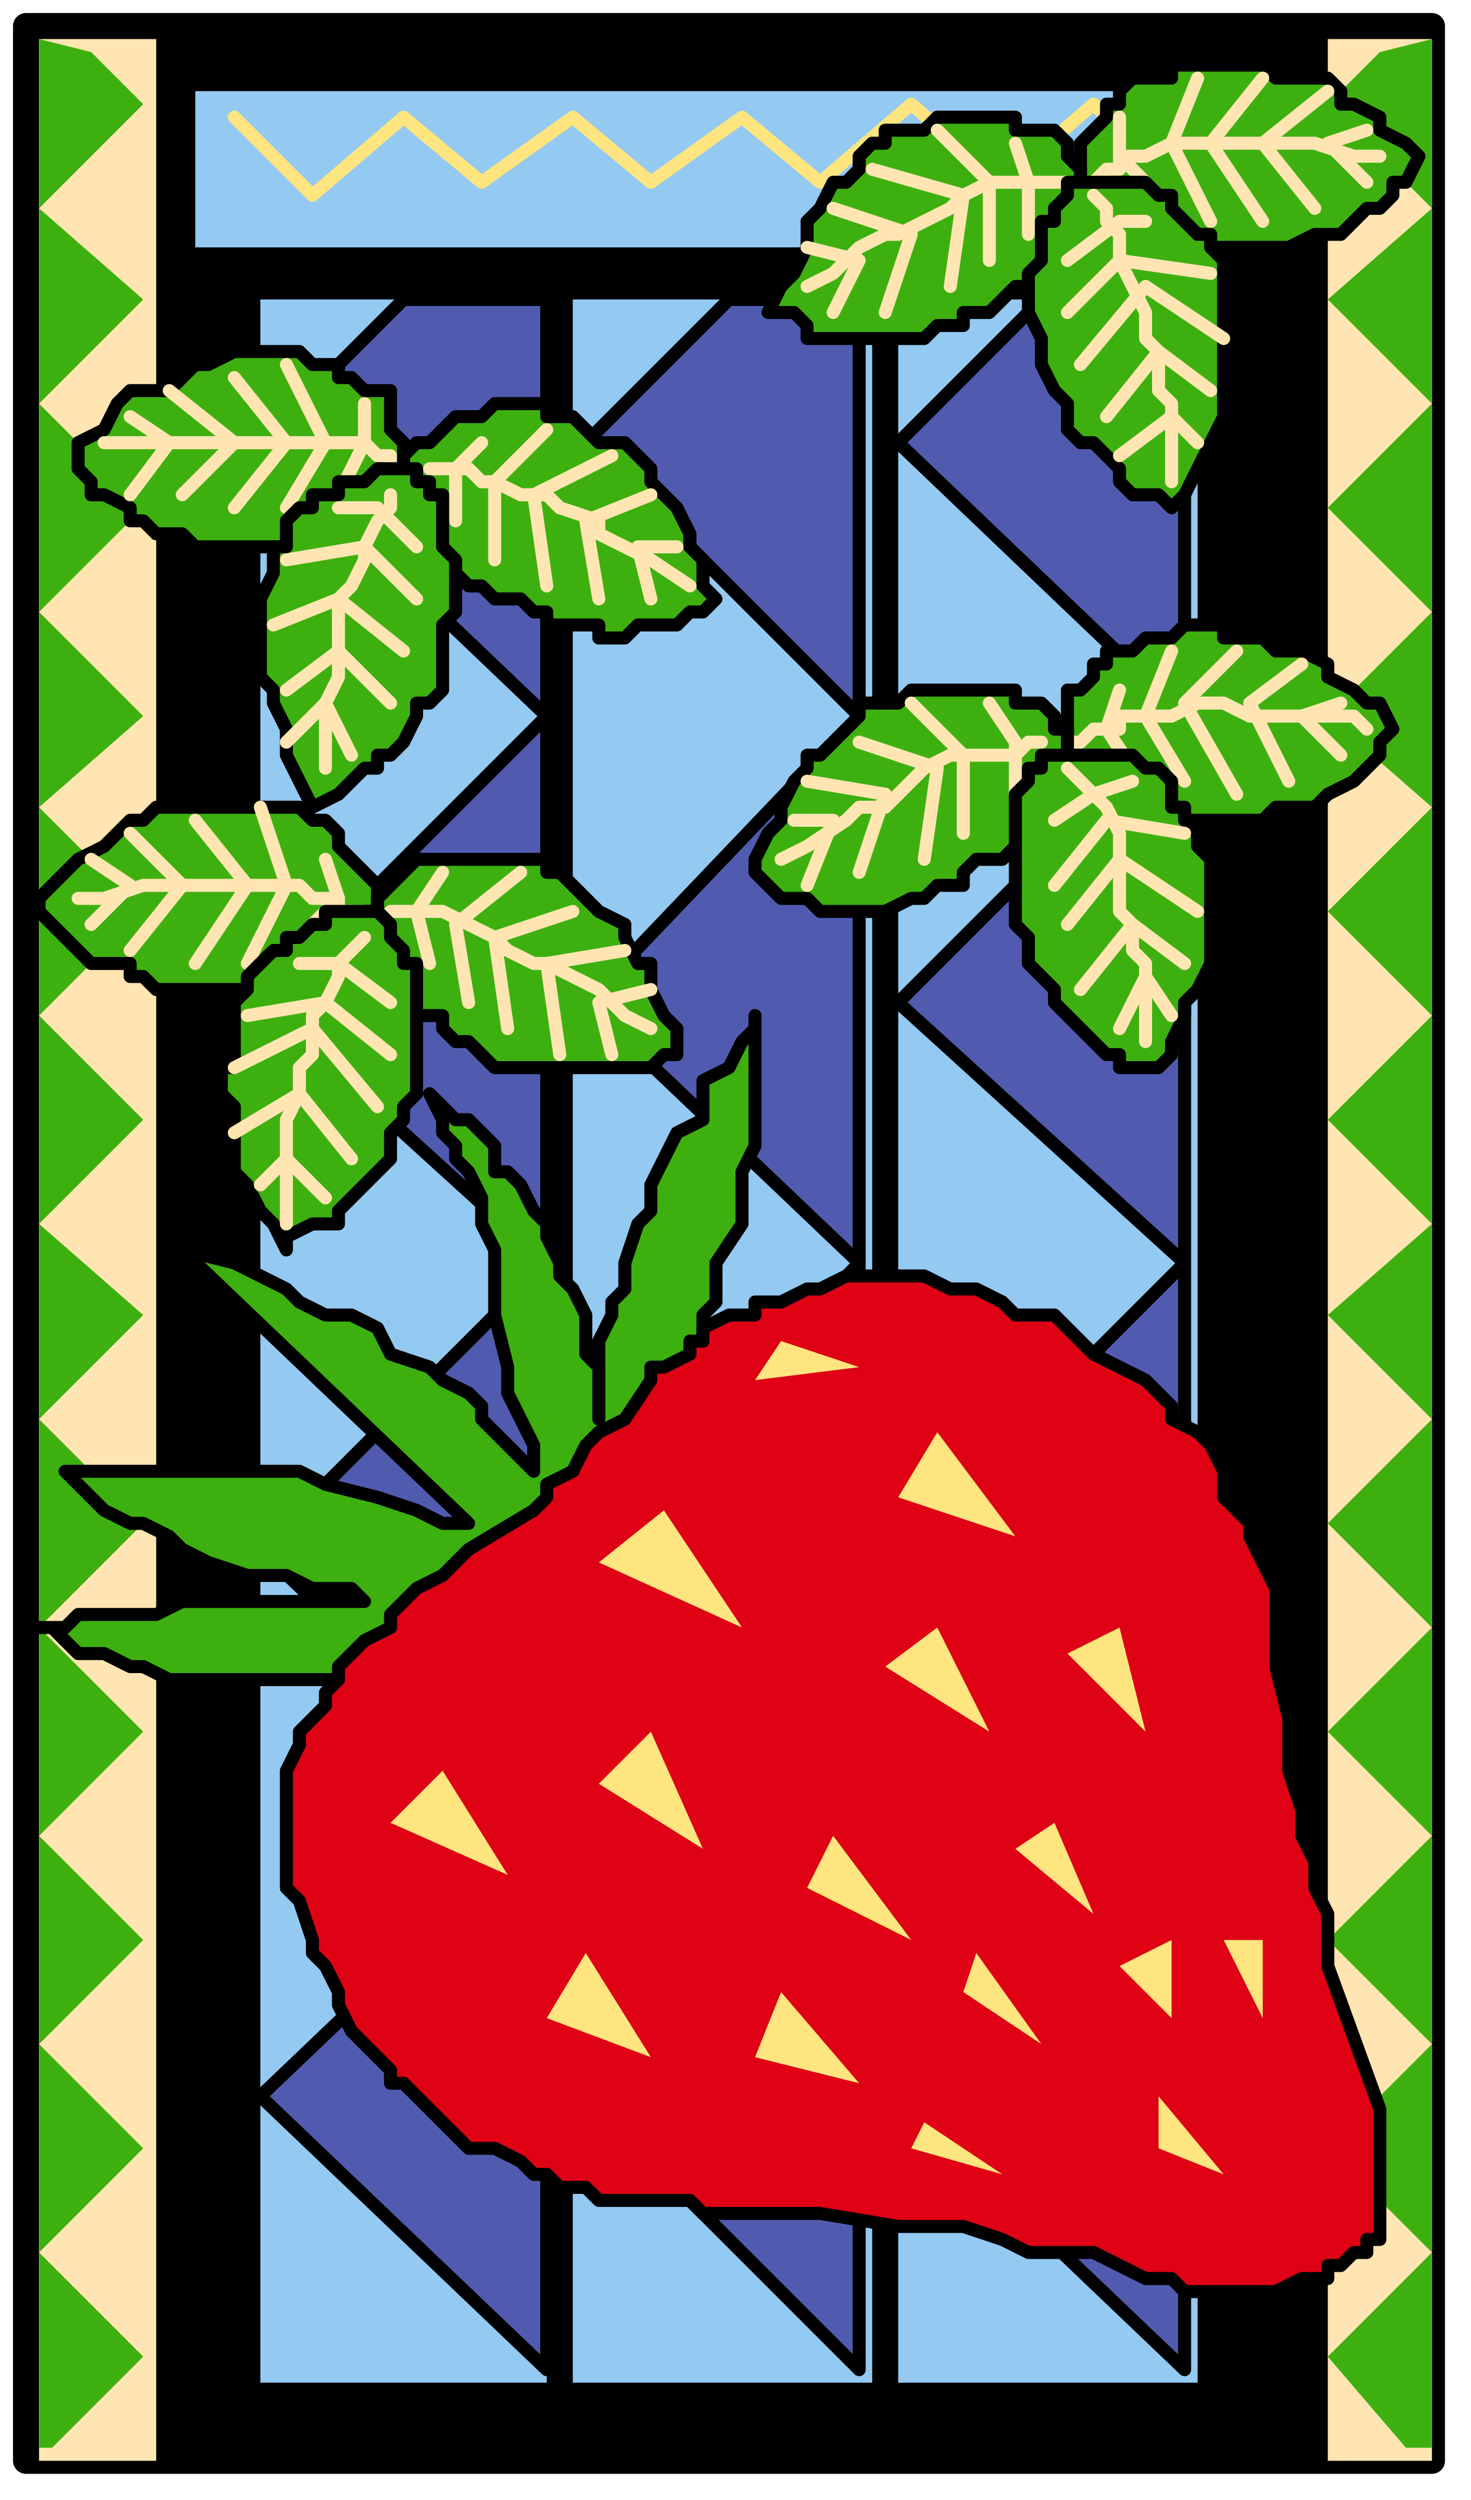 <?xml version="1.0" encoding="UTF-8" standalone="no"?>
<svg
   xmlns:dc="http://purl.org/dc/elements/1.1/"
   xmlns:cc="http://creativecommons.org/ns#"
   xmlns:rdf="http://www.w3.org/1999/02/22-rdf-syntax-ns#"
   xmlns:svg="http://www.w3.org/2000/svg"
   xmlns="http://www.w3.org/2000/svg"
   xmlns:sodipodi="http://sodipodi.sourceforge.net/DTD/sodipodi-0.dtd"
   xmlns:inkscape="http://www.inkscape.org/namespaces/inkscape"
   version="1.0"
   width="29.898mm"
   height="50.8mm"
   id="svg269"
   sodipodi:docname="FRUIT136.WMF">
  <sodipodi:namedview
     pagecolor="#ffffff"
     bordercolor="#666666"
     borderopacity="1"
     objecttolerance="10"
     gridtolerance="10"
     guidetolerance="10"
     inkscape:pageopacity="0"
     inkscape:pageshadow="2"
     inkscape:window-width="640"
     inkscape:window-height="480"
     id="namedview271" />
  <defs
     id="defs3">
    <pattern
       id="WMFhbasepattern"
       patternUnits="userSpaceOnUse"
       width="6"
       height="6"
       x="0"
       y="0" />
  </defs>
  <path
     style="fill:#000000;fill-rule:evenodd;fill-opacity:1;stroke:#000000;stroke-width:2px;stroke-linecap:round;stroke-linejoin:round;stroke-miterlimit:4;stroke-dasharray:none;stroke-opacity:1;"
     d="  M 2,2   L 110,2   L 110,189   L 2,189   z "
     id="path5" />
  <path
     style="fill:#ffe5b2;fill-rule:evenodd;fill-opacity:1;stroke:none;"
     d="  M 3,3   L 12,3   L 12,189   L 3,189   z "
     id="path7" />
  <path
     style="fill:#3db010;fill-rule:evenodd;fill-opacity:1;stroke:none;"
     d="  M 3,188   L 3,188   L 3,3   L 7,4   L 11,8   L 3,16   L 11,23   L 3,31   L 11,39   L 3,47   L 11,55   L 3,62   L 11,70   L 3,78   L 11,86   L 3,94   L 11,101   L 3,109   L 11,117   L 3,125   L 11,133   L 3,141   L 11,149   L 3,157   L 11,165   L 3,173   L 11,181   L 4,188   L 3,188  z "
     id="path9" />
  <path
     style="fill:#ffe5b2;fill-rule:evenodd;fill-opacity:1;stroke:none;"
     d="  M 102,3   L 110,3   L 110,189   L 102,189   z "
     id="path11" />
  <path
     style="fill:#3db010;fill-rule:evenodd;fill-opacity:1;stroke:none;"
     d="  M 110,188   L 110,188   L 110,3   L 106,4   L 102,8   L 110,16   L 102,23   L 110,31   L 102,39   L 110,47   L 102,55   L 110,62   L 102,70   L 110,78   L 102,86   L 110,94   L 102,101   L 110,109   L 102,117   L 110,125   L 102,133   L 110,141   L 102,149   L 110,157   L 102,165   L 110,173   L 102,181   L 108,188   L 110,188  z "
     id="path13" />
  <path
     style="fill:#94c9f1;fill-rule:evenodd;fill-opacity:1;stroke:#000000;stroke-width:2px;stroke-linecap:round;stroke-linejoin:round;stroke-miterlimit:4;stroke-dasharray:none;stroke-opacity:1;"
     d="  M 14,6   L 98,6   L 98,20   L 14,20   z "
     id="path15" />
  <path
     style="fill:none;stroke:#ffe57f;stroke-width:1px;stroke-linecap:round;stroke-linejoin:round;stroke-miterlimit:4;stroke-dasharray:none;stroke-opacity:1;"
     d="  M 18,9   L 24,15   L 31,9   L 37,14   L 44,9   L 50,14   L 57,9   L 63,14   L 70,8   L 77,14   L 84,8   L 90,14  "
     id="path17" />
  <path
     style="fill:#94c9f1;fill-rule:evenodd;fill-opacity:1;stroke:none;"
     d="  M 69,23   L 92,23   L 92,183   L 69,183   z "
     id="path19" />
  <path
     style="fill:#94c9f1;fill-rule:evenodd;fill-opacity:1;stroke:none;"
     d="  M 44,23   L 67,23   L 67,183   L 44,183   z "
     id="path21" />
  <path
     style="fill:#94c9f1;fill-rule:evenodd;fill-opacity:1;stroke:none;"
     d="  M 20,23   L 42,23   L 42,183   L 20,183   z "
     id="path23" />
  <path
     style="fill:#505bb0;fill-rule:evenodd;fill-opacity:1;stroke:none;"
     d="  M 91,23   L 91,23   L 91,182   L 69,161   L 91,140   L 69,119   L 91,97   L 69,77   L 91,55   L 69,34   L 80,23   L 91,23  z "
     id="path25" />
  <path
     style="fill:none;stroke:#000000;stroke-width:1px;stroke-linecap:round;stroke-linejoin:round;stroke-miterlimit:4;stroke-dasharray:none;stroke-opacity:1;"
     d="  M 91,23   L 91,182   L 69,161   L 91,140   L 69,119   L 91,97   L 69,77   L 91,55   L 69,34   L 80,23   L 91,23  "
     id="path27" />
  <path
     style="fill:#505bb0;fill-rule:evenodd;fill-opacity:1;stroke:none;"
     d="  M 66,23   L 66,23   L 66,182   L 45,161   L 66,140   L 45,119   L 66,97   L 45,77   L 66,55   L 45,34   L 56,23   L 66,23  z "
     id="path29" />
  <path
     style="fill:none;stroke:#000000;stroke-width:1px;stroke-linecap:round;stroke-linejoin:round;stroke-miterlimit:4;stroke-dasharray:none;stroke-opacity:1;"
     d="  M 66,23   L 66,182   L 45,161   L 66,140   L 45,119   L 66,97   L 45,77   L 66,55   L 45,34   L 56,23   L 66,23  "
     id="path31" />
  <path
     style="fill:#505bb0;fill-rule:evenodd;fill-opacity:1;stroke:none;"
     d="  M 42,23   L 42,23   L 42,182   L 20,161   L 42,140   L 20,119   L 42,97   L 20,77   L 42,55   L 20,34   L 31,23   L 42,23  z "
     id="path33" />
  <path
     style="fill:none;stroke:#000000;stroke-width:1px;stroke-linecap:round;stroke-linejoin:round;stroke-miterlimit:4;stroke-dasharray:none;stroke-opacity:1;"
     d="  M 42,23   L 42,182   L 20,161   L 42,140   L 20,119   L 42,97   L 20,77   L 42,55   L 20,34   L 31,23   L 42,23  "
     id="path35" />
  <path
     style="fill:#3db010;fill-rule:evenodd;fill-opacity:1;stroke:none;"
     d="  M 82,14   L 82,14   L 83,13   L 83,12   L 83,11   L 83,11   L 84,10   L 84,10   L 85,9   L 85,8   L 86,8   L 86,7   L 86,7   L 87,6   L 88,6   L 89,6   L 90,6   L 90,5   L 91,5   L 92,5   L 93,5   L 94,5   L 95,5   L 96,5   L 97,5   L 98,6   L 99,6   L 101,6   L 101,6   L 102,6   L 103,7   L 103,8   L 104,8   L 106,9   L 106,10   L 108,11   L 109,12   L 108,14   L 107,14   L 107,15   L 106,16   L 105,16   L 104,17   L 104,17   L 103,18   L 102,18   L 102,18   L 101,18   L 99,19   L 98,19   L 98,19   L 96,19   L 95,19   L 94,19   L 92,19   L 91,19   L 90,19   L 90,18   L 89,18   L 88,18   L 87,18   L 86,18   L 86,17   L 85,17   L 84,16   L 84,15   L 83,15   L 83,14   L 83,14   L 82,14  z "
     id="path37" />
  <path
     style="fill:none;stroke:#000000;stroke-width:1px;stroke-linecap:round;stroke-linejoin:round;stroke-miterlimit:4;stroke-dasharray:none;stroke-opacity:1;"
     d="  M 82,14   L 83,13   L 83,12   L 83,11   L 84,10   L 84,10   L 85,9   L 85,8   L 86,8   L 86,7   L 87,6   L 88,6   L 89,6   L 90,6   L 90,5   L 91,5   L 92,5   L 93,5   L 94,5   L 95,5   L 96,5   L 97,5   L 98,6   L 99,6   L 101,6   L 102,6   L 103,7   L 103,8   L 104,8   L 106,9   L 106,10   L 108,11   L 109,12   L 108,14   L 107,14   L 107,15   L 106,16   L 105,16   L 104,17   L 103,18   L 102,18   L 102,18   L 101,18   L 99,19   L 98,19   L 98,19   L 96,19   L 95,19   L 94,19   L 92,19   L 91,19   L 90,19   L 90,18   L 89,18   L 88,18   L 87,18   L 86,18   L 86,17   L 85,17   L 84,16   L 84,15   L 83,15   L 83,14   L 82,14  "
     id="path39" />
  <path
     style="fill:none;stroke:#ffe5b2;stroke-width:1px;stroke-linecap:round;stroke-linejoin:round;stroke-miterlimit:4;stroke-dasharray:none;stroke-opacity:1;"
     d="  M 106,12   L 106,12   L 104,12   L 101,11   L 99,11   L 98,11   L 95,11   L 94,11   L 92,11   L 90,11   L 88,12   L 87,12   L 86,12   L 86,13   L 85,13   L 84,14  "
     id="path41" />
  <path
     style="fill:none;stroke:#ffe5b2;stroke-width:1px;stroke-linecap:round;stroke-linejoin:round;stroke-miterlimit:4;stroke-dasharray:none;stroke-opacity:1;"
     d="  M 105,10   L 102,11   L 105,14  "
     id="path43" />
  <path
     style="fill:none;stroke:#ffe5b2;stroke-width:1px;stroke-linecap:round;stroke-linejoin:round;stroke-miterlimit:4;stroke-dasharray:none;stroke-opacity:1;"
     d="  M 102,7   L 97,11   L 101,16  "
     id="path45" />
  <path
     style="fill:none;stroke:#ffe5b2;stroke-width:1px;stroke-linecap:round;stroke-linejoin:round;stroke-miterlimit:4;stroke-dasharray:none;stroke-opacity:1;"
     d="  M 97,6   L 93,11   L 97,17  "
     id="path47" />
  <path
     style="fill:none;stroke:#ffe5b2;stroke-width:1px;stroke-linecap:round;stroke-linejoin:round;stroke-miterlimit:4;stroke-dasharray:none;stroke-opacity:1;"
     d="  M 92,6   L 90,11   L 93,17  "
     id="path49" />
  <path
     style="fill:none;stroke:#ffe5b2;stroke-width:1px;stroke-linecap:round;stroke-linejoin:round;stroke-miterlimit:4;stroke-dasharray:none;stroke-opacity:1;"
     d="  M 86,9   L 86,12   L 89,15  "
     id="path51" />
  <path
     style="fill:#3db010;fill-rule:evenodd;fill-opacity:1;stroke:none;"
     d="  M 83,14   L 83,14   L 83,13   L 82,12   L 82,11   L 82,11   L 81,10   L 80,10   L 79,10   L 79,10   L 78,10   L 78,9   L 77,9   L 76,9   L 75,9   L 74,9   L 74,9   L 73,9   L 72,9   L 71,10   L 70,10   L 70,10   L 68,10   L 68,11   L 67,11   L 66,12   L 66,13   L 65,14   L 64,14   L 63,16   L 62,17   L 62,18   L 62,19   L 61,21   L 60,22   L 59,24   L 61,24   L 62,25   L 62,26   L 63,26   L 65,26   L 66,26   L 66,26   L 68,26   L 69,26   L 70,26   L 71,26   L 72,25   L 73,25   L 74,25   L 74,24   L 76,24   L 77,23   L 78,22   L 78,22   L 79,22   L 80,21   L 80,20   L 81,19   L 82,18   L 82,18   L 82,18   L 82,17   L 83,16   L 83,15   L 83,14   L 83,14   L 83,14   L 83,14  z "
     id="path53" />
  <path
     style="fill:none;stroke:#000000;stroke-width:1px;stroke-linecap:round;stroke-linejoin:round;stroke-miterlimit:4;stroke-dasharray:none;stroke-opacity:1;"
     d="  M 83,14   L 83,13   L 82,12   L 82,11   L 82,11   L 81,10   L 80,10   L 79,10   L 78,10   L 78,9   L 77,9   L 76,9   L 75,9   L 74,9   L 74,9   L 73,9   L 72,9   L 71,10   L 70,10   L 70,10   L 68,10   L 68,11   L 67,11   L 66,12   L 66,13   L 65,14   L 64,14   L 63,16   L 62,17   L 62,18   L 62,19   L 61,21   L 60,22   L 59,24   L 61,24   L 62,25   L 62,26   L 63,26   L 65,26   L 66,26   L 66,26   L 68,26   L 69,26   L 70,26   L 71,26   L 72,25   L 73,25   L 74,25   L 74,24   L 76,24   L 77,23   L 78,22   L 78,22   L 79,22   L 80,21   L 80,20   L 81,19   L 82,18   L 82,18   L 82,18   L 82,17   L 83,16   L 83,15   L 83,14   L 83,14  "
     id="path55" />
  <path
     style="fill:none;stroke:#ffe5b2;stroke-width:1px;stroke-linecap:round;stroke-linejoin:round;stroke-miterlimit:4;stroke-dasharray:none;stroke-opacity:1;"
     d="  M 62,22   L 64,21   L 66,19   L 68,18   L 69,18   L 71,17   L 73,16   L 74,15   L 76,14   L 78,14   L 78,14   L 79,14   L 81,14   L 82,14  "
     id="path57" />
  <path
     style="fill:none;stroke:#ffe5b2;stroke-width:1px;stroke-linecap:round;stroke-linejoin:round;stroke-miterlimit:4;stroke-dasharray:none;stroke-opacity:1;"
     d="  M 62,19   L 66,20   L 64,24  "
     id="path59" />
  <path
     style="fill:none;stroke:#ffe5b2;stroke-width:1px;stroke-linecap:round;stroke-linejoin:round;stroke-miterlimit:4;stroke-dasharray:none;stroke-opacity:1;"
     d="  M 64,16   L 70,18   L 68,24  "
     id="path61" />
  <path
     style="fill:none;stroke:#ffe5b2;stroke-width:1px;stroke-linecap:round;stroke-linejoin:round;stroke-miterlimit:4;stroke-dasharray:none;stroke-opacity:1;"
     d="  M 67,13   L 74,15   L 73,22  "
     id="path63" />
  <path
     style="fill:none;stroke:#ffe5b2;stroke-width:1px;stroke-linecap:round;stroke-linejoin:round;stroke-miterlimit:4;stroke-dasharray:none;stroke-opacity:1;"
     d="  M 72,10   L 76,14   L 76,20  "
     id="path65" />
  <path
     style="fill:none;stroke:#ffe5b2;stroke-width:1px;stroke-linecap:round;stroke-linejoin:round;stroke-miterlimit:4;stroke-dasharray:none;stroke-opacity:1;"
     d="  M 78,11   L 79,14   L 79,18  "
     id="path67" />
  <path
     style="fill:#3db010;fill-rule:evenodd;fill-opacity:1;stroke:none;"
     d="  M 82,14   L 82,14   L 83,14   L 84,14   L 85,14   L 86,14   L 86,14   L 87,14   L 88,14   L 89,15   L 90,15   L 90,16   L 90,16   L 91,17   L 92,18   L 93,18   L 93,19   L 94,20   L 94,21   L 94,22   L 94,22   L 94,22   L 94,24   L 94,25   L 94,26   L 94,27   L 94,28   L 94,30   L 94,30   L 94,32   L 93,34   L 93,34   L 92,36   L 91,38   L 90,39   L 89,38   L 88,38   L 87,38   L 86,37   L 86,37   L 86,36   L 85,35   L 84,34   L 83,34   L 82,33   L 82,32   L 82,31   L 81,30   L 81,30   L 80,28   L 80,27   L 80,26   L 80,26   L 79,24   L 79,23   L 79,22   L 79,22   L 79,21   L 80,20   L 80,18   L 80,18   L 80,17   L 81,17   L 81,16   L 82,15   L 82,15   L 82,14   L 82,14   L 82,14  z "
     id="path69" />
  <path
     style="fill:none;stroke:#000000;stroke-width:1px;stroke-linecap:round;stroke-linejoin:round;stroke-miterlimit:4;stroke-dasharray:none;stroke-opacity:1;"
     d="  M 82,14   L 83,14   L 84,14   L 85,14   L 86,14   L 86,14   L 87,14   L 88,14   L 89,15   L 90,15   L 90,16   L 91,17   L 92,18   L 93,18   L 93,19   L 94,20   L 94,21   L 94,22   L 94,22   L 94,24   L 94,25   L 94,26   L 94,27   L 94,28   L 94,30   L 94,30   L 94,32   L 93,34   L 93,34   L 92,36   L 91,38   L 90,39   L 89,38   L 88,38   L 87,38   L 86,37   L 86,37   L 86,36   L 85,35   L 84,34   L 83,34   L 82,33   L 82,32   L 82,31   L 81,30   L 81,30   L 80,28   L 80,27   L 80,26   L 80,26   L 79,24   L 79,23   L 79,22   L 79,22   L 79,21   L 80,20   L 80,18   L 80,18   L 80,17   L 81,17   L 81,16   L 82,15   L 82,14   L 82,14   L 82,14  "
     id="path71" />
  <path
     style="fill:none;stroke:#ffe5b2;stroke-width:1px;stroke-linecap:round;stroke-linejoin:round;stroke-miterlimit:4;stroke-dasharray:none;stroke-opacity:1;"
     d="  M 90,37   L 90,34   L 90,31   L 89,30   L 89,27   L 88,26   L 88,24   L 87,22   L 86,20   L 86,18   L 86,18   L 85,17   L 85,16   L 84,15  "
     id="path73" />
  <path
     style="fill:none;stroke:#ffe5b2;stroke-width:1px;stroke-linecap:round;stroke-linejoin:round;stroke-miterlimit:4;stroke-dasharray:none;stroke-opacity:1;"
     d="  M 92,34   L 90,32   L 86,35  "
     id="path75" />
  <path
     style="fill:none;stroke:#ffe5b2;stroke-width:1px;stroke-linecap:round;stroke-linejoin:round;stroke-miterlimit:4;stroke-dasharray:none;stroke-opacity:1;"
     d="  M 93,30   L 89,27   L 85,32  "
     id="path77" />
  <path
     style="fill:none;stroke:#ffe5b2;stroke-width:1px;stroke-linecap:round;stroke-linejoin:round;stroke-miterlimit:4;stroke-dasharray:none;stroke-opacity:1;"
     d="  M 94,26   L 88,22   L 83,28  "
     id="path79" />
  <path
     style="fill:none;stroke:#ffe5b2;stroke-width:1px;stroke-linecap:round;stroke-linejoin:round;stroke-miterlimit:4;stroke-dasharray:none;stroke-opacity:1;"
     d="  M 93,21   L 86,20   L 82,24  "
     id="path81" />
  <path
     style="fill:none;stroke:#ffe5b2;stroke-width:1px;stroke-linecap:round;stroke-linejoin:round;stroke-miterlimit:4;stroke-dasharray:none;stroke-opacity:1;"
     d="  M 88,17   L 86,17   L 82,20  "
     id="path83" />
  <path
     style="fill:#3db010;fill-rule:evenodd;fill-opacity:1;stroke:none;"
     d="  M 30,128   L 30,128   L 28,129   L 26,129   L 26,129   L 25,129   L 24,129   L 22,129   L 21,129   L 19,129   L 17,129   L 16,129   L 15,129   L 13,129   L 11,128   L 10,128   L 8,127   L 6,127   L 5,126   L 4,125   L 3,125   L 2,125   L 5,125   L 6,124   L 8,124   L 10,124   L 12,124   L 14,123   L 17,123   L 19,123   L 22,123   L 26,123   L 27,123   L 28,123   L 27,122   L 26,122   L 24,122   L 22,121   L 21,121   L 19,121   L 16,120   L 14,119   L 13,118   L 11,117   L 10,117   L 8,116   L 7,115   L 6,114   L 5,113   L 6,113   L 6,113   L 8,113   L 9,113   L 10,113   L 11,113   L 13,113   L 15,113   L 16,113   L 17,113   L 19,113   L 21,113   L 23,113   L 25,114   L 29,115   L 32,116   L 34,117   L 36,117   L 14,96   L 18,97   L 20,98   L 22,99   L 23,100   L 25,101   L 27,101   L 29,102   L 30,104   L 33,105   L 34,106   L 36,107   L 37,108   L 37,109   L 38,110   L 39,111   L 40,112   L 40,112   L 41,113   L 41,111   L 40,109   L 39,107   L 39,105   L 38,101   L 38,99   L 38,97   L 38,96   L 37,94   L 37,92   L 36,90   L 35,89   L 35,88   L 34,87   L 34,86   L 34,86   L 33,84   L 34,85   L 35,86   L 36,86   L 37,87   L 38,88   L 38,90   L 39,90   L 40,91   L 41,93   L 42,94   L 42,95   L 43,97   L 43,98   L 44,99   L 45,101   L 45,102   L 45,104   L 46,105   L 46,105   L 46,106   L 46,107   L 46,108   L 46,109   L 46,109   L 46,107   L 46,105   L 46,103   L 47,101   L 47,100   L 48,99   L 48,97   L 49,94   L 50,93   L 50,91   L 51,89   L 52,87   L 54,86   L 54,85   L 54,83   L 56,82   L 57,80   L 58,79   L 58,78   L 58,81   L 58,82   L 58,84   L 58,86   L 58,88   L 57,90   L 57,92   L 57,94   L 55,97   L 55,100   L 54,101   L 54,103   L 53,105   L 52,107   L 51,109   L 50,110   L 50,112   L 49,113   L 48,115   L 47,116   L 46,117   L 46,118   L 44,120   L 43,121   L 42,122   L 40,123   L 38,125   L 38,125   L 37,125   L 35,126   L 34,127   L 31,128   L 30,128   L 30,128  z "
     id="path85" />
  <path
     style="fill:none;stroke:#000000;stroke-width:1px;stroke-linecap:round;stroke-linejoin:round;stroke-miterlimit:4;stroke-dasharray:none;stroke-opacity:1;"
     d="  M 30,128   L 28,129   L 26,129   L 26,129   L 25,129   L 24,129   L 22,129   L 21,129   L 19,129   L 17,129   L 16,129   L 15,129   L 13,129   L 11,128   L 10,128   L 8,127   L 6,127   L 5,126   L 4,125   L 3,125   L 2,125   L 5,125   L 6,124   L 8,124   L 10,124   L 12,124   L 14,123   L 17,123   L 19,123   L 22,123   L 26,123   L 27,123   L 28,123   L 27,122   L 26,122   L 24,122   L 22,121   L 21,121   L 19,121   L 16,120   L 14,119   L 13,118   L 11,117   L 10,117   L 8,116   L 7,115   L 6,114   L 5,113   L 6,113   L 6,113   L 8,113   L 9,113   L 10,113   L 11,113   L 13,113   L 15,113   L 16,113   L 17,113   L 19,113   L 21,113   L 23,113   L 25,114   L 29,115   L 32,116   L 34,117   L 36,117   L 14,96   L 18,97   L 20,98   L 22,99   L 23,100   L 25,101   L 27,101   L 29,102   L 30,104   L 33,105   L 34,106   L 36,107   L 37,108   L 37,109   L 38,110   L 39,111   L 40,112   L 41,113   L 41,111   L 40,109   L 39,107   L 39,105   L 38,101   L 38,99   L 38,97   L 38,96   L 37,94   L 37,92   L 36,90   L 35,89   L 35,88   L 34,87   L 34,86   L 34,86   L 33,84   L 34,85   L 35,86   L 36,86   L 37,87   L 38,88   L 38,90   L 39,90   L 40,91   L 41,93   L 42,94   L 42,95   L 43,97   L 43,98   L 44,99   L 45,101   L 45,102   L 45,104   L 46,105   L 46,105   L 46,106   L 46,107   L 46,108   L 46,109   L 46,109   L 46,107   L 46,105   L 46,103   L 47,101   L 47,100   L 48,99   L 48,97   L 49,94   L 50,93   L 50,91   L 51,89   L 52,87   L 54,86   L 54,85   L 54,83   L 56,82   L 57,80   L 58,79   L 58,78   L 58,81   L 58,82   L 58,84   L 58,86   L 58,88   L 57,90   L 57,92   L 57,94   L 55,97   L 55,100   L 54,101   L 54,103   L 53,105   L 52,107   L 51,109   L 50,110   L 50,112   L 49,113   L 48,115   L 47,116   L 46,117   L 46,118   L 44,120   L 43,121   L 42,122   L 40,123   L 38,125   L 38,125   L 37,125   L 35,126   L 34,127   L 31,128   L 30,128   L 30,128  "
     id="path87" />
  <path
     style="fill:#df0215;fill-rule:evenodd;fill-opacity:1;stroke:none;"
     d="  M 22,145   L 22,145   L 23,146   L 24,149   L 24,150   L 25,151   L 26,153   L 26,154   L 27,156   L 28,157   L 29,158   L 30,159   L 30,160   L 31,160   L 32,161   L 33,162   L 34,163   L 35,164   L 36,165   L 38,165   L 38,165   L 40,166   L 41,167   L 42,167   L 43,168   L 45,168   L 46,169   L 47,169   L 49,169   L 50,169   L 52,169   L 53,169   L 54,170   L 56,170   L 58,170   L 63,170   L 69,171   L 71,171   L 74,171   L 77,172   L 79,173   L 81,173   L 82,173   L 84,173   L 86,174   L 88,175   L 89,175   L 90,175   L 91,176   L 93,176   L 94,176   L 96,176   L 97,176   L 98,176   L 100,175   L 101,175   L 102,175   L 102,174   L 103,174   L 104,173   L 104,173   L 105,173   L 105,172   L 106,172   L 106,171   L 106,170   L 106,169   L 106,169   L 106,167   L 106,166   L 106,164   L 106,162   L 102,151   L 102,149   L 102,147   L 101,145   L 101,143   L 100,141   L 100,139   L 99,136   L 99,132   L 98,128   L 98,126   L 98,124   L 98,122   L 97,120   L 96,118   L 96,117   L 95,116   L 94,115   L 94,113   L 94,113   L 93,111   L 92,110   L 90,109   L 90,108   L 89,107   L 88,106   L 86,105   L 86,105   L 84,104   L 83,103   L 82,102   L 81,101   L 79,101   L 78,101   L 77,100   L 75,99   L 74,99   L 73,99   L 71,98   L 70,98   L 69,98   L 67,98   L 66,98   L 66,98   L 65,98   L 63,99   L 62,99   L 60,100   L 59,100   L 58,100   L 58,101   L 56,101   L 54,102   L 54,103   L 53,103   L 53,104   L 51,105   L 50,105   L 50,106   L 48,109   L 46,110   L 45,111   L 44,113   L 42,114   L 42,115   L 41,116   L 36,119   L 34,121   L 32,122   L 31,123   L 30,124   L 30,125   L 28,126   L 27,127   L 26,128   L 26,129   L 25,130   L 25,131   L 24,132   L 23,133   L 23,133   L 23,134   L 22,136   L 22,137   L 22,138   L 22,139   L 22,141   L 22,142   L 22,143   L 22,145  z "
     id="path89" />
  <path
     style="fill:none;stroke:#000000;stroke-width:1px;stroke-linecap:round;stroke-linejoin:round;stroke-miterlimit:4;stroke-dasharray:none;stroke-opacity:1;"
     d="  M 22,145   L 23,146   L 24,149   L 24,150   L 25,151   L 26,153   L 26,154   L 27,156   L 28,157   L 29,158   L 30,159   L 30,160   L 31,160   L 32,161   L 33,162   L 34,163   L 35,164   L 36,165   L 38,165   L 38,165   L 40,166   L 41,167   L 42,167   L 43,168   L 45,168   L 46,169   L 47,169   L 49,169   L 50,169   L 52,169   L 53,169   L 54,170   L 56,170   L 58,170   L 63,170   L 69,171   L 71,171   L 74,171   L 77,172   L 79,173   L 81,173   L 82,173   L 84,173   L 86,174   L 88,175   L 89,175   L 90,175   L 91,176   L 93,176   L 94,176   L 96,176   L 97,176   L 98,176   L 100,175   L 101,175   L 102,175   L 102,174   L 103,174   L 104,173   L 105,173   L 105,172   L 106,172   L 106,171   L 106,170   L 106,169   L 106,169   L 106,167   L 106,166   L 106,164   L 106,162   L 102,151   L 102,149   L 102,147   L 101,145   L 101,143   L 100,141   L 100,139   L 99,136   L 99,132   L 98,128   L 98,126   L 98,124   L 98,122   L 97,120   L 96,118   L 96,117   L 95,116   L 94,115   L 94,113   L 94,113   L 93,111   L 92,110   L 90,109   L 90,108   L 89,107   L 88,106   L 86,105   L 86,105   L 84,104   L 83,103   L 82,102   L 81,101   L 79,101   L 78,101   L 77,100   L 75,99   L 74,99   L 73,99   L 71,98   L 70,98   L 69,98   L 67,98   L 66,98   L 66,98   L 65,98   L 63,99   L 62,99   L 60,100   L 59,100   L 58,100   L 58,101   L 56,101   L 54,102   L 54,103   L 53,103   L 53,104   L 51,105   L 50,105   L 50,106   L 48,109   L 46,110   L 45,111   L 44,113   L 42,114   L 42,115   L 41,116   L 36,119   L 34,121   L 32,122   L 31,123   L 30,124   L 30,125   L 28,126   L 27,127   L 26,128   L 26,129   L 25,130   L 25,131   L 24,132   L 23,133   L 23,134   L 22,136   L 22,137   L 22,138   L 22,139   L 22,141   L 22,142   L 22,143   L 22,145  "
     id="path91" />
  <path
     style="fill:#ffe57f;fill-rule:evenodd;fill-opacity:1;stroke:none;"
     d="  M 30,140   L 30,140   L 34,136   L 39,144   L 30,140  z "
     id="path93" />
  <path
     style="fill:#ffe57f;fill-rule:evenodd;fill-opacity:1;stroke:none;"
     d="  M 42,155   L 42,155   L 45,150   L 50,158   L 42,155  z "
     id="path95" />
  <path
     style="fill:#ffe57f;fill-rule:evenodd;fill-opacity:1;stroke:none;"
     d="  M 46,137   L 46,137   L 50,133   L 54,142   L 46,137  z "
     id="path97" />
  <path
     style="fill:#ffe57f;fill-rule:evenodd;fill-opacity:1;stroke:none;"
     d="  M 46,120   L 46,120   L 51,116   L 57,125   L 46,120  z "
     id="path99" />
  <path
     style="fill:#ffe57f;fill-rule:evenodd;fill-opacity:1;stroke:none;"
     d="  M 62,145   L 62,145   L 64,141   L 70,149   L 62,145  z "
     id="path101" />
  <path
     style="fill:#ffe57f;fill-rule:evenodd;fill-opacity:1;stroke:none;"
     d="  M 58,158   L 58,158   L 60,153   L 66,160   L 58,158  z "
     id="path103" />
  <path
     style="fill:#ffe57f;fill-rule:evenodd;fill-opacity:1;stroke:none;"
     d="  M 68,128   L 68,128   L 72,125   L 76,133   L 68,128  z "
     id="path105" />
  <path
     style="fill:#ffe57f;fill-rule:evenodd;fill-opacity:1;stroke:none;"
     d="  M 78,142   L 78,142   L 81,140   L 84,147   L 78,142  z "
     id="path107" />
  <path
     style="fill:#ffe57f;fill-rule:evenodd;fill-opacity:1;stroke:none;"
     d="  M 69,115   L 69,115   L 72,110   L 78,118   L 69,115  z "
     id="path109" />
  <path
     style="fill:#ffe57f;fill-rule:evenodd;fill-opacity:1;stroke:none;"
     d="  M 82,127   L 82,127   L 86,125   L 88,133   L 82,127  z "
     id="path111" />
  <path
     style="fill:#ffe57f;fill-rule:evenodd;fill-opacity:1;stroke:none;"
     d="  M 70,165   L 70,165   L 71,163   L 77,167   L 70,165  z "
     id="path113" />
  <path
     style="fill:#ffe57f;fill-rule:evenodd;fill-opacity:1;stroke:none;"
     d="  M 86,151   L 86,151   L 90,149   L 90,155   L 86,151  z "
     id="path115" />
  <path
     style="fill:#ffe57f;fill-rule:evenodd;fill-opacity:1;stroke:none;"
     d="  M 89,165   L 89,165   L 89,161   L 94,167   L 89,165  z "
     id="path117" />
  <path
     style="fill:#ffe57f;fill-rule:evenodd;fill-opacity:1;stroke:none;"
     d="  M 94,149   L 94,149   L 97,149   L 97,155   L 94,149  z "
     id="path119" />
  <path
     style="fill:#ffe57f;fill-rule:evenodd;fill-opacity:1;stroke:none;"
     d="  M 74,153   L 74,153   L 75,150   L 80,157   L 74,153  z "
     id="path121" />
  <path
     style="fill:#ffe57f;fill-rule:evenodd;fill-opacity:1;stroke:none;"
     d="  M 58,106   L 58,106   L 60,103   L 66,105   L 58,106  z "
     id="path123" />
  <path
     style="fill:#3db010;fill-rule:evenodd;fill-opacity:1;stroke:none;"
     d="  M 32,36   L 32,36   L 31,35   L 31,34   L 31,34   L 31,34   L 30,33   L 30,32   L 30,31   L 30,30   L 29,30   L 28,30   L 28,30   L 27,29   L 26,29   L 26,28   L 25,28   L 24,28   L 23,27   L 22,27   L 22,27   L 20,27   L 19,27   L 18,27   L 18,27   L 16,28   L 15,28   L 14,29   L 14,29   L 13,30   L 11,30   L 11,30   L 10,30   L 9,31   L 8,33   L 6,34   L 6,34   L 6,36   L 7,37   L 7,38   L 8,38   L 10,39   L 10,39   L 10,40   L 11,40   L 12,41   L 13,41   L 14,41   L 15,42   L 16,42   L 17,42   L 18,42   L 19,42   L 20,42   L 22,42   L 23,42   L 24,42   L 25,42   L 26,41   L 26,41   L 27,40   L 28,40   L 29,39   L 30,39   L 30,38   L 30,38   L 31,38   L 31,37   L 31,37   L 32,36  z "
     id="path125" />
  <path
     style="fill:none;stroke:#000000;stroke-width:1px;stroke-linecap:round;stroke-linejoin:round;stroke-miterlimit:4;stroke-dasharray:none;stroke-opacity:1;"
     d="  M 32,36   L 31,35   L 31,34   L 31,34   L 30,33   L 30,32   L 30,31   L 30,30   L 29,30   L 28,30   L 27,29   L 26,29   L 26,28   L 25,28   L 24,28   L 23,27   L 22,27   L 22,27   L 20,27   L 19,27   L 18,27   L 18,27   L 16,28   L 15,28   L 14,29   L 13,30   L 11,30   L 11,30   L 10,30   L 9,31   L 8,33   L 6,34   L 6,34   L 6,36   L 7,37   L 7,38   L 8,38   L 10,39   L 10,39   L 10,40   L 11,40   L 12,41   L 13,41   L 14,41   L 15,42   L 16,42   L 17,42   L 18,42   L 19,42   L 20,42   L 22,42   L 23,42   L 24,42   L 25,42   L 26,41   L 26,41   L 27,40   L 28,40   L 29,39   L 30,39   L 30,38   L 31,38   L 31,37   L 32,36  "
     id="path127" />
  <path
     style="fill:none;stroke:#ffe5b2;stroke-width:1px;stroke-linecap:round;stroke-linejoin:round;stroke-miterlimit:4;stroke-dasharray:none;stroke-opacity:1;"
     d="  M 8,34   L 9,34   L 10,34   L 14,34   L 15,34   L 17,34   L 19,34   L 21,34   L 22,34   L 25,34   L 26,34   L 27,34   L 28,34   L 29,35   L 30,35   L 30,36  "
     id="path129" />
  <path
     style="fill:none;stroke:#ffe5b2;stroke-width:1px;stroke-linecap:round;stroke-linejoin:round;stroke-miterlimit:4;stroke-dasharray:none;stroke-opacity:1;"
     d="  M 10,32   L 13,34   L 10,38  "
     id="path131" />
  <path
     style="fill:none;stroke:#ffe5b2;stroke-width:1px;stroke-linecap:round;stroke-linejoin:round;stroke-miterlimit:4;stroke-dasharray:none;stroke-opacity:1;"
     d="  M 13,30   L 18,34   L 14,38  "
     id="path133" />
  <path
     style="fill:none;stroke:#ffe5b2;stroke-width:1px;stroke-linecap:round;stroke-linejoin:round;stroke-miterlimit:4;stroke-dasharray:none;stroke-opacity:1;"
     d="  M 18,29   L 22,34   L 18,39  "
     id="path135" />
  <path
     style="fill:none;stroke:#ffe5b2;stroke-width:1px;stroke-linecap:round;stroke-linejoin:round;stroke-miterlimit:4;stroke-dasharray:none;stroke-opacity:1;"
     d="  M 22,28   L 25,34   L 22,39  "
     id="path137" />
  <path
     style="fill:none;stroke:#ffe5b2;stroke-width:1px;stroke-linecap:round;stroke-linejoin:round;stroke-miterlimit:4;stroke-dasharray:none;stroke-opacity:1;"
     d="  M 28,31   L 28,34   L 26,38  "
     id="path139" />
  <path
     style="fill:#3db010;fill-rule:evenodd;fill-opacity:1;stroke:none;"
     d="  M 31,36   L 31,36   L 31,35   L 32,34   L 32,34   L 33,34   L 34,33   L 34,33   L 35,32   L 35,32   L 36,32   L 37,32   L 38,31   L 38,31   L 39,31   L 40,31   L 41,31   L 42,31   L 42,32   L 43,32   L 44,32   L 45,33   L 46,34   L 46,34   L 47,34   L 48,34   L 49,35   L 50,36   L 50,37   L 51,38   L 52,39   L 53,41   L 53,42   L 54,43   L 54,45   L 55,46   L 54,47   L 53,47   L 52,48   L 51,48   L 50,48   L 49,48   L 48,49   L 46,49   L 46,48   L 45,48   L 43,48   L 42,48   L 42,47   L 41,47   L 40,46   L 38,46   L 38,46   L 37,45   L 36,45   L 35,44   L 34,43   L 34,42   L 34,42   L 33,42   L 32,41   L 32,40   L 31,39   L 31,38   L 31,38   L 31,37   L 31,37   L 31,36   L 31,36  z "
     id="path141" />
  <path
     style="fill:none;stroke:#000000;stroke-width:1px;stroke-linecap:round;stroke-linejoin:round;stroke-miterlimit:4;stroke-dasharray:none;stroke-opacity:1;"
     d="  M 31,36   L 31,35   L 32,34   L 33,34   L 34,33   L 34,33   L 35,32   L 36,32   L 37,32   L 38,31   L 38,31   L 39,31   L 40,31   L 41,31   L 42,31   L 42,32   L 43,32   L 44,32   L 45,33   L 46,34   L 47,34   L 48,34   L 49,35   L 50,36   L 50,37   L 51,38   L 52,39   L 53,41   L 53,42   L 54,43   L 54,45   L 55,46   L 54,47   L 53,47   L 52,48   L 51,48   L 50,48   L 49,48   L 48,49   L 46,49   L 46,48   L 45,48   L 43,48   L 42,48   L 42,47   L 41,47   L 40,46   L 38,46   L 38,46   L 37,45   L 36,45   L 35,44   L 34,43   L 34,42   L 34,42   L 33,42   L 32,41   L 32,40   L 31,39   L 31,38   L 31,38   L 31,37   L 31,36  "
     id="path143" />
  <path
     style="fill:none;stroke:#ffe5b2;stroke-width:1px;stroke-linecap:round;stroke-linejoin:round;stroke-miterlimit:4;stroke-dasharray:none;stroke-opacity:1;"
     d="  M 53,45   L 50,43   L 48,42   L 46,41   L 46,40   L 43,39   L 42,38   L 40,38   L 38,37   L 37,37   L 36,36   L 35,36   L 34,36   L 33,36  "
     id="path145" />
  <path
     style="fill:none;stroke:#ffe5b2;stroke-width:1px;stroke-linecap:round;stroke-linejoin:round;stroke-miterlimit:4;stroke-dasharray:none;stroke-opacity:1;"
     d="  M 52,42   L 49,42   L 50,46  "
     id="path147" />
  <path
     style="fill:none;stroke:#ffe5b2;stroke-width:1px;stroke-linecap:round;stroke-linejoin:round;stroke-miterlimit:4;stroke-dasharray:none;stroke-opacity:1;"
     d="  M 50,38   L 45,40   L 46,46  "
     id="path149" />
  <path
     style="fill:none;stroke:#ffe5b2;stroke-width:1px;stroke-linecap:round;stroke-linejoin:round;stroke-miterlimit:4;stroke-dasharray:none;stroke-opacity:1;"
     d="  M 47,35   L 41,38   L 42,45  "
     id="path151" />
  <path
     style="fill:none;stroke:#ffe5b2;stroke-width:1px;stroke-linecap:round;stroke-linejoin:round;stroke-miterlimit:4;stroke-dasharray:none;stroke-opacity:1;"
     d="  M 42,33   L 38,37   L 38,43  "
     id="path153" />
  <path
     style="fill:none;stroke:#ffe5b2;stroke-width:1px;stroke-linecap:round;stroke-linejoin:round;stroke-miterlimit:4;stroke-dasharray:none;stroke-opacity:1;"
     d="  M 37,34   L 35,36   L 35,40  "
     id="path155" />
  <path
     style="fill:#3db010;fill-rule:evenodd;fill-opacity:1;stroke:none;"
     d="  M 32,36   L 32,36   L 31,36   L 30,36   L 30,36   L 29,36   L 28,37   L 27,37   L 26,37   L 26,38   L 25,38   L 24,38   L 24,39   L 23,39   L 22,40   L 22,41   L 22,42   L 21,42   L 21,43   L 21,44   L 21,44   L 20,46   L 20,46   L 20,47   L 20,48   L 20,50   L 20,50   L 20,52   L 21,53   L 21,54   L 22,56   L 22,57   L 22,58   L 23,60   L 24,62   L 26,61   L 26,61   L 27,60   L 28,59   L 29,59   L 29,58   L 30,58   L 30,58   L 31,57   L 32,55   L 32,54   L 33,54   L 34,53   L 34,52   L 34,51   L 34,50   L 34,49   L 34,48   L 35,47   L 35,46   L 35,45   L 35,44   L 35,43   L 34,42   L 34,42   L 34,41   L 34,40   L 34,39   L 34,38   L 33,38   L 33,38   L 33,37   L 32,37   L 32,36  z "
     id="path157" />
  <path
     style="fill:none;stroke:#000000;stroke-width:1px;stroke-linecap:round;stroke-linejoin:round;stroke-miterlimit:4;stroke-dasharray:none;stroke-opacity:1;"
     d="  M 32,36   L 31,36   L 30,36   L 30,36   L 29,36   L 28,37   L 27,37   L 26,37   L 26,38   L 25,38   L 24,38   L 24,39   L 23,39   L 22,40   L 22,41   L 22,42   L 21,42   L 21,43   L 21,44   L 20,46   L 20,46   L 20,47   L 20,48   L 20,50   L 20,50   L 20,52   L 21,53   L 21,54   L 22,56   L 22,57   L 22,58   L 23,60   L 24,62   L 26,61   L 26,61   L 27,60   L 28,59   L 29,59   L 29,58   L 30,58   L 30,58   L 31,57   L 32,55   L 32,54   L 33,54   L 34,53   L 34,52   L 34,51   L 34,50   L 34,49   L 34,48   L 35,47   L 35,46   L 35,45   L 35,44   L 35,43   L 34,42   L 34,42   L 34,41   L 34,40   L 34,39   L 34,38   L 33,38   L 33,37   L 32,37   L 32,36  "
     id="path159" />
  <path
     style="fill:none;stroke:#ffe5b2;stroke-width:1px;stroke-linecap:round;stroke-linejoin:round;stroke-miterlimit:4;stroke-dasharray:none;stroke-opacity:1;"
     d="  M 25,59   L 25,56   L 25,54   L 26,52   L 26,50   L 26,48   L 26,46   L 27,45   L 28,43   L 28,42   L 29,40   L 30,39   L 30,38   L 30,38   L 30,38  "
     id="path161" />
  <path
     style="fill:none;stroke:#ffe5b2;stroke-width:1px;stroke-linecap:round;stroke-linejoin:round;stroke-miterlimit:4;stroke-dasharray:none;stroke-opacity:1;"
     d="  M 22,57   L 25,54   L 27,58  "
     id="path163" />
  <path
     style="fill:none;stroke:#ffe5b2;stroke-width:1px;stroke-linecap:round;stroke-linejoin:round;stroke-miterlimit:4;stroke-dasharray:none;stroke-opacity:1;"
     d="  M 22,53   L 26,50   L 30,54  "
     id="path165" />
  <path
     style="fill:none;stroke:#ffe5b2;stroke-width:1px;stroke-linecap:round;stroke-linejoin:round;stroke-miterlimit:4;stroke-dasharray:none;stroke-opacity:1;"
     d="  M 21,48   L 26,46   L 31,50  "
     id="path167" />
  <path
     style="fill:none;stroke:#ffe5b2;stroke-width:1px;stroke-linecap:round;stroke-linejoin:round;stroke-miterlimit:4;stroke-dasharray:none;stroke-opacity:1;"
     d="  M 22,43   L 28,42   L 32,46  "
     id="path169" />
  <path
     style="fill:none;stroke:#ffe5b2;stroke-width:1px;stroke-linecap:round;stroke-linejoin:round;stroke-miterlimit:4;stroke-dasharray:none;stroke-opacity:1;"
     d="  M 26,39   L 29,39   L 32,42  "
     id="path171" />
  <path
     style="fill:#3db010;fill-rule:evenodd;fill-opacity:1;stroke:none;"
     d="  M 82,58   L 82,58   L 82,57   L 82,56   L 82,55   L 82,54   L 82,54   L 82,53   L 83,53   L 84,52   L 84,51   L 85,51   L 85,50   L 86,50   L 86,50   L 87,50   L 88,49   L 89,49   L 90,49   L 90,49   L 91,48   L 93,48   L 94,48   L 94,49   L 96,49   L 97,49   L 98,50   L 99,50   L 99,50   L 100,50   L 102,51   L 102,51   L 102,52   L 104,53   L 105,54   L 106,54   L 107,56   L 106,57   L 106,58   L 106,58   L 105,59   L 104,60   L 102,61   L 102,61   L 102,61   L 101,62   L 100,62   L 99,62   L 98,62   L 97,63   L 96,63   L 95,63   L 94,63   L 93,63   L 90,63   L 90,63   L 89,62   L 88,62   L 87,62   L 86,62   L 86,62   L 85,61   L 84,61   L 83,60   L 82,60   L 82,59   L 82,58   L 82,58   L 82,58   L 82,58  z "
     id="path173" />
  <path
     style="fill:none;stroke:#000000;stroke-width:1px;stroke-linecap:round;stroke-linejoin:round;stroke-miterlimit:4;stroke-dasharray:none;stroke-opacity:1;"
     d="  M 82,58   L 82,57   L 82,56   L 82,55   L 82,54   L 82,54   L 82,53   L 83,53   L 84,52   L 84,51   L 85,51   L 85,50   L 86,50   L 86,50   L 87,50   L 88,49   L 89,49   L 90,49   L 90,49   L 91,48   L 93,48   L 94,48   L 94,49   L 96,49   L 97,49   L 98,50   L 99,50   L 99,50   L 100,50   L 102,51   L 102,52   L 104,53   L 105,54   L 106,54   L 107,56   L 106,57   L 106,58   L 106,58   L 105,59   L 104,60   L 102,61   L 102,61   L 101,62   L 100,62   L 99,62   L 98,62   L 97,63   L 96,63   L 95,63   L 94,63   L 93,63   L 90,63   L 90,63   L 89,62   L 88,62   L 87,62   L 86,62   L 86,62   L 85,61   L 84,61   L 83,60   L 82,60   L 82,59   L 82,58   L 82,58  "
     id="path175" />
  <path
     style="fill:none;stroke:#ffe5b2;stroke-width:1px;stroke-linecap:round;stroke-linejoin:round;stroke-miterlimit:4;stroke-dasharray:none;stroke-opacity:1;"
     d="  M 105,56   L 104,55   L 102,55   L 99,55   L 98,55   L 96,55   L 94,54   L 92,54   L 90,55   L 89,55   L 86,55   L 86,55   L 86,56   L 85,56   L 84,56   L 83,57   L 82,57  "
     id="path177" />
  <path
     style="fill:none;stroke:#ffe5b2;stroke-width:1px;stroke-linecap:round;stroke-linejoin:round;stroke-miterlimit:4;stroke-dasharray:none;stroke-opacity:1;"
     d="  M 103,54   L 100,55   L 103,58  "
     id="path179" />
  <path
     style="fill:none;stroke:#ffe5b2;stroke-width:1px;stroke-linecap:round;stroke-linejoin:round;stroke-miterlimit:4;stroke-dasharray:none;stroke-opacity:1;"
     d="  M 100,51   L 96,54   L 99,60  "
     id="path181" />
  <path
     style="fill:none;stroke:#ffe5b2;stroke-width:1px;stroke-linecap:round;stroke-linejoin:round;stroke-miterlimit:4;stroke-dasharray:none;stroke-opacity:1;"
     d="  M 95,50   L 91,54   L 95,61  "
     id="path183" />
  <path
     style="fill:none;stroke:#ffe5b2;stroke-width:1px;stroke-linecap:round;stroke-linejoin:round;stroke-miterlimit:4;stroke-dasharray:none;stroke-opacity:1;"
     d="  M 90,50   L 88,55   L 91,60  "
     id="path185" />
  <path
     style="fill:none;stroke:#ffe5b2;stroke-width:1px;stroke-linecap:round;stroke-linejoin:round;stroke-miterlimit:4;stroke-dasharray:none;stroke-opacity:1;"
     d="  M 86,53   L 85,56   L 87,59  "
     id="path187" />
  <path
     style="fill:#3db010;fill-rule:evenodd;fill-opacity:1;stroke:none;"
     d="  M 82,57   L 82,57   L 82,56   L 81,56   L 81,55   L 80,54   L 79,54   L 78,54   L 78,54   L 78,54   L 78,53   L 77,53   L 76,53   L 75,53   L 74,53   L 73,53   L 72,53   L 71,53   L 70,53   L 70,53   L 69,54   L 68,54   L 67,54   L 66,54   L 66,55   L 65,56   L 64,57   L 63,58   L 62,58   L 62,59   L 61,60   L 60,62   L 60,63   L 59,64   L 58,66   L 58,67   L 59,68   L 60,69   L 61,69   L 62,69   L 63,70   L 64,70   L 65,70   L 66,70   L 67,70   L 68,70   L 70,69   L 70,69   L 71,69   L 72,68   L 74,68   L 74,67   L 75,66   L 76,66   L 77,66   L 78,65   L 78,65   L 79,64   L 79,63   L 80,62   L 81,62   L 81,61   L 82,60   L 82,60   L 82,59   L 82,58   L 82,58   L 82,58   L 82,57  z "
     id="path189" />
  <path
     style="fill:none;stroke:#000000;stroke-width:1px;stroke-linecap:round;stroke-linejoin:round;stroke-miterlimit:4;stroke-dasharray:none;stroke-opacity:1;"
     d="  M 82,57   L 82,56   L 81,56   L 81,55   L 80,54   L 79,54   L 78,54   L 78,54   L 78,53   L 77,53   L 76,53   L 75,53   L 74,53   L 73,53   L 72,53   L 71,53   L 70,53   L 70,53   L 69,54   L 68,54   L 67,54   L 66,54   L 66,55   L 65,56   L 64,57   L 63,58   L 62,58   L 62,59   L 61,60   L 60,62   L 60,63   L 59,64   L 58,66   L 58,67   L 59,68   L 60,69   L 61,69   L 62,69   L 63,70   L 64,70   L 65,70   L 66,70   L 67,70   L 68,70   L 70,69   L 70,69   L 71,69   L 72,68   L 74,68   L 74,67   L 75,66   L 76,66   L 77,66   L 78,65   L 78,65   L 79,64   L 79,63   L 80,62   L 81,62   L 81,61   L 82,60   L 82,59   L 82,58   L 82,58   L 82,57  "
     id="path191" />
  <path
     style="fill:none;stroke:#ffe5b2;stroke-width:1px;stroke-linecap:round;stroke-linejoin:round;stroke-miterlimit:4;stroke-dasharray:none;stroke-opacity:1;"
     d="  M 60,66   L 62,65   L 65,63   L 66,62   L 68,62   L 70,60   L 71,59   L 73,58   L 74,58   L 76,58   L 77,58   L 78,58   L 79,57   L 80,57  "
     id="path193" />
  <path
     style="fill:none;stroke:#ffe5b2;stroke-width:1px;stroke-linecap:round;stroke-linejoin:round;stroke-miterlimit:4;stroke-dasharray:none;stroke-opacity:1;"
     d="  M 61,63   L 64,63   L 62,68  "
     id="path195" />
  <path
     style="fill:none;stroke:#ffe5b2;stroke-width:1px;stroke-linecap:round;stroke-linejoin:round;stroke-miterlimit:4;stroke-dasharray:none;stroke-opacity:1;"
     d="  M 62,60   L 68,61   L 66,67  "
     id="path197" />
  <path
     style="fill:none;stroke:#ffe5b2;stroke-width:1px;stroke-linecap:round;stroke-linejoin:round;stroke-miterlimit:4;stroke-dasharray:none;stroke-opacity:1;"
     d="  M 66,57   L 72,59   L 71,66  "
     id="path199" />
  <path
     style="fill:none;stroke:#ffe5b2;stroke-width:1px;stroke-linecap:round;stroke-linejoin:round;stroke-miterlimit:4;stroke-dasharray:none;stroke-opacity:1;"
     d="  M 70,54   L 74,58   L 74,64  "
     id="path201" />
  <path
     style="fill:none;stroke:#ffe5b2;stroke-width:1px;stroke-linecap:round;stroke-linejoin:round;stroke-miterlimit:4;stroke-dasharray:none;stroke-opacity:1;"
     d="  M 76,54   L 78,57   L 78,61  "
     id="path203" />
  <path
     style="fill:#3db010;fill-rule:evenodd;fill-opacity:1;stroke:none;"
     d="  M 82,58   L 82,58   L 82,58   L 82,58   L 83,58   L 84,58   L 85,58   L 86,58   L 86,58   L 87,58   L 88,59   L 89,59   L 90,60   L 90,61   L 90,62   L 91,62   L 91,63   L 92,64   L 92,65   L 92,65   L 93,66   L 93,66   L 93,67   L 93,69   L 93,70   L 93,70   L 93,72   L 93,73   L 93,74   L 92,76   L 91,77   L 91,78   L 90,80   L 90,81   L 89,82   L 87,82   L 86,82   L 86,81   L 85,81   L 84,80   L 84,80   L 83,79   L 82,78   L 82,78   L 81,77   L 81,76   L 80,75   L 79,74   L 79,73   L 79,72   L 78,71   L 78,70   L 78,69   L 78,68   L 78,67   L 78,66   L 78,65   L 78,64   L 78,63   L 78,62   L 78,62   L 78,61   L 79,60   L 79,59   L 80,59   L 80,58   L 80,58   L 81,58   L 82,58  z "
     id="path205" />
  <path
     style="fill:none;stroke:#000000;stroke-width:1px;stroke-linecap:round;stroke-linejoin:round;stroke-miterlimit:4;stroke-dasharray:none;stroke-opacity:1;"
     d="  M 82,58   L 82,58   L 83,58   L 84,58   L 85,58   L 86,58   L 86,58   L 87,58   L 88,59   L 89,59   L 90,60   L 90,61   L 90,62   L 91,62   L 91,63   L 92,64   L 92,65   L 93,66   L 93,66   L 93,67   L 93,69   L 93,70   L 93,70   L 93,72   L 93,73   L 93,74   L 92,76   L 91,77   L 91,78   L 90,80   L 90,81   L 89,82   L 87,82   L 86,82   L 86,81   L 85,81   L 84,80   L 83,79   L 82,78   L 82,78   L 81,77   L 81,76   L 80,75   L 79,74   L 79,73   L 79,72   L 78,71   L 78,70   L 78,69   L 78,68   L 78,67   L 78,66   L 78,65   L 78,64   L 78,63   L 78,62   L 78,62   L 78,61   L 79,60   L 79,59   L 80,59   L 80,58   L 81,58   L 82,58  "
     id="path207" />
  <path
     style="fill:none;stroke:#ffe5b2;stroke-width:1px;stroke-linecap:round;stroke-linejoin:round;stroke-miterlimit:4;stroke-dasharray:none;stroke-opacity:1;"
     d="  M 88,80   L 88,78   L 88,74   L 87,73   L 87,71   L 86,70   L 86,67   L 86,66   L 86,64   L 85,62   L 84,61   L 83,60   L 82,59  "
     id="path209" />
  <path
     style="fill:none;stroke:#ffe5b2;stroke-width:1px;stroke-linecap:round;stroke-linejoin:round;stroke-miterlimit:4;stroke-dasharray:none;stroke-opacity:1;"
     d="  M 90,78   L 88,75   L 86,79  "
     id="path211" />
  <path
     style="fill:none;stroke:#ffe5b2;stroke-width:1px;stroke-linecap:round;stroke-linejoin:round;stroke-miterlimit:4;stroke-dasharray:none;stroke-opacity:1;"
     d="  M 91,74   L 87,71   L 83,76  "
     id="path213" />
  <path
     style="fill:none;stroke:#ffe5b2;stroke-width:1px;stroke-linecap:round;stroke-linejoin:round;stroke-miterlimit:4;stroke-dasharray:none;stroke-opacity:1;"
     d="  M 92,70   L 86,66   L 82,71  "
     id="path215" />
  <path
     style="fill:none;stroke:#ffe5b2;stroke-width:1px;stroke-linecap:round;stroke-linejoin:round;stroke-miterlimit:4;stroke-dasharray:none;stroke-opacity:1;"
     d="  M 91,64   L 85,63   L 81,68  "
     id="path217" />
  <path
     style="fill:none;stroke:#ffe5b2;stroke-width:1px;stroke-linecap:round;stroke-linejoin:round;stroke-miterlimit:4;stroke-dasharray:none;stroke-opacity:1;"
     d="  M 87,60   L 84,61   L 81,63  "
     id="path219" />
  <path
     style="fill:#3db010;fill-rule:evenodd;fill-opacity:1;stroke:none;"
     d="  M 29,70   L 29,70   L 29,70   L 29,69   L 29,68   L 28,67   L 28,67   L 27,66   L 27,66   L 26,65   L 26,64   L 26,64   L 26,64   L 25,63   L 24,63   L 23,62   L 22,62   L 22,62   L 21,62   L 20,62   L 18,62   L 18,62   L 17,62   L 16,62   L 14,62   L 14,62   L 12,62   L 11,63   L 10,63   L 10,63   L 9,64   L 8,65   L 8,65   L 6,66   L 6,66   L 4,68   L 3,69   L 3,70   L 4,71   L 5,72   L 6,73   L 6,73   L 7,74   L 8,74   L 8,74   L 10,74   L 10,75   L 11,75   L 12,76   L 14,76   L 14,76   L 15,76   L 16,76   L 18,76   L 19,76   L 20,76   L 22,76   L 22,75   L 23,75   L 24,75   L 25,74   L 26,74   L 26,74   L 27,74   L 27,73   L 28,72   L 28,72   L 29,71   L 29,71   L 29,70  z "
     id="path221" />
  <path
     style="fill:none;stroke:#000000;stroke-width:1px;stroke-linecap:round;stroke-linejoin:round;stroke-miterlimit:4;stroke-dasharray:none;stroke-opacity:1;"
     d="  M 29,70   L 29,70   L 29,69   L 29,68   L 28,67   L 27,66   L 27,66   L 26,65   L 26,64   L 25,63   L 24,63   L 23,62   L 22,62   L 22,62   L 21,62   L 20,62   L 18,62   L 18,62   L 17,62   L 16,62   L 14,62   L 14,62   L 12,62   L 11,63   L 10,63   L 9,64   L 8,65   L 6,66   L 6,66   L 4,68   L 3,69   L 3,70   L 4,71   L 5,72   L 6,73   L 6,73   L 7,74   L 8,74   L 8,74   L 10,74   L 10,75   L 11,75   L 12,76   L 14,76   L 14,76   L 15,76   L 16,76   L 18,76   L 19,76   L 20,76   L 22,76   L 22,75   L 23,75   L 24,75   L 25,74   L 26,74   L 26,74   L 27,74   L 27,73   L 28,72   L 29,71   L 29,70  "
     id="path223" />
  <path
     style="fill:none;stroke:#ffe5b2;stroke-width:1px;stroke-linecap:round;stroke-linejoin:round;stroke-miterlimit:4;stroke-dasharray:none;stroke-opacity:1;"
     d="  M 6,69   L 8,69   L 11,68   L 13,68   L 14,68   L 16,68   L 18,68   L 20,68   L 22,68   L 23,68   L 24,69   L 25,69   L 26,69   L 26,70   L 27,70  "
     id="path225" />
  <path
     style="fill:none;stroke:#ffe5b2;stroke-width:1px;stroke-linecap:round;stroke-linejoin:round;stroke-miterlimit:4;stroke-dasharray:none;stroke-opacity:1;"
     d="  M 7,66   L 10,68   L 7,71  "
     id="path227" />
  <path
     style="fill:none;stroke:#ffe5b2;stroke-width:1px;stroke-linecap:round;stroke-linejoin:round;stroke-miterlimit:4;stroke-dasharray:none;stroke-opacity:1;"
     d="  M 10,64   L 14,68   L 10,73  "
     id="path229" />
  <path
     style="fill:none;stroke:#ffe5b2;stroke-width:1px;stroke-linecap:round;stroke-linejoin:round;stroke-miterlimit:4;stroke-dasharray:none;stroke-opacity:1;"
     d="  M 15,63   L 19,68   L 15,74  "
     id="path231" />
  <path
     style="fill:none;stroke:#ffe5b2;stroke-width:1px;stroke-linecap:round;stroke-linejoin:round;stroke-miterlimit:4;stroke-dasharray:none;stroke-opacity:1;"
     d="  M 20,62   L 22,68   L 19,74  "
     id="path233" />
  <path
     style="fill:none;stroke:#ffe5b2;stroke-width:1px;stroke-linecap:round;stroke-linejoin:round;stroke-miterlimit:4;stroke-dasharray:none;stroke-opacity:1;"
     d="  M 25,66   L 26,69   L 23,72  "
     id="path235" />
  <path
     style="fill:#3db010;fill-rule:evenodd;fill-opacity:1;stroke:none;"
     d="  M 28,70   L 28,70   L 29,70   L 29,69   L 30,68   L 30,68   L 31,67   L 31,67   L 32,66   L 33,66   L 33,66   L 34,66   L 34,66   L 35,66   L 36,66   L 37,66   L 38,66   L 39,66   L 40,66   L 41,66   L 42,66   L 42,67   L 43,67   L 44,68   L 44,68   L 45,69   L 46,70   L 46,70   L 48,71   L 48,72   L 49,74   L 50,74   L 50,76   L 51,78   L 52,79   L 52,81   L 51,81   L 50,82   L 50,82   L 48,82   L 47,82   L 46,82   L 45,82   L 44,82   L 43,82   L 42,82   L 41,82   L 40,82   L 39,82   L 38,82   L 37,81   L 36,80   L 35,80   L 34,79   L 34,78   L 33,78   L 32,78   L 31,77   L 30,76   L 30,75   L 30,75   L 30,74   L 29,74   L 29,73   L 29,72   L 28,71   L 28,70   L 28,70   L 28,70  z "
     id="path237" />
  <path
     style="fill:none;stroke:#000000;stroke-width:1px;stroke-linecap:round;stroke-linejoin:round;stroke-miterlimit:4;stroke-dasharray:none;stroke-opacity:1;"
     d="  M 28,70   L 29,70   L 29,69   L 30,68   L 30,68   L 31,67   L 32,66   L 33,66   L 34,66   L 34,66   L 35,66   L 36,66   L 37,66   L 38,66   L 39,66   L 40,66   L 41,66   L 42,66   L 42,67   L 43,67   L 44,68   L 45,69   L 46,70   L 46,70   L 48,71   L 48,72   L 49,74   L 50,74   L 50,76   L 51,78   L 52,79   L 52,81   L 51,81   L 50,82   L 50,82   L 48,82   L 47,82   L 46,82   L 45,82   L 44,82   L 43,82   L 42,82   L 41,82   L 40,82   L 39,82   L 38,82   L 37,81   L 36,80   L 35,80   L 34,79   L 34,78   L 33,78   L 32,78   L 31,77   L 30,76   L 30,75   L 30,75   L 30,74   L 29,74   L 29,73   L 29,72   L 28,71   L 28,70  "
     id="path239" />
  <path
     style="fill:none;stroke:#ffe5b2;stroke-width:1px;stroke-linecap:round;stroke-linejoin:round;stroke-miterlimit:4;stroke-dasharray:none;stroke-opacity:1;"
     d="  M 50,79   L 48,78   L 46,76   L 44,75   L 42,74   L 41,74   L 39,73   L 38,72   L 36,71   L 34,70   L 34,70   L 33,70   L 31,70   L 30,70   L 30,70  "
     id="path241" />
  <path
     style="fill:none;stroke:#ffe5b2;stroke-width:1px;stroke-linecap:round;stroke-linejoin:round;stroke-miterlimit:4;stroke-dasharray:none;stroke-opacity:1;"
     d="  M 50,76   L 46,77   L 47,81  "
     id="path243" />
  <path
     style="fill:none;stroke:#ffe5b2;stroke-width:1px;stroke-linecap:round;stroke-linejoin:round;stroke-miterlimit:4;stroke-dasharray:none;stroke-opacity:1;"
     d="  M 48,73   L 42,74   L 43,81  "
     id="path245" />
  <path
     style="fill:none;stroke:#ffe5b2;stroke-width:1px;stroke-linecap:round;stroke-linejoin:round;stroke-miterlimit:4;stroke-dasharray:none;stroke-opacity:1;"
     d="  M 44,70   L 38,72   L 39,79  "
     id="path247" />
  <path
     style="fill:none;stroke:#ffe5b2;stroke-width:1px;stroke-linecap:round;stroke-linejoin:round;stroke-miterlimit:4;stroke-dasharray:none;stroke-opacity:1;"
     d="  M 40,67   L 35,71   L 36,77  "
     id="path249" />
  <path
     style="fill:none;stroke:#ffe5b2;stroke-width:1px;stroke-linecap:round;stroke-linejoin:round;stroke-miterlimit:4;stroke-dasharray:none;stroke-opacity:1;"
     d="  M 34,67   L 32,70   L 33,74  "
     id="path251" />
  <path
     style="fill:#3db010;fill-rule:evenodd;fill-opacity:1;stroke:none;"
     d="  M 29,70   L 29,70   L 28,70   L 27,70   L 26,70   L 26,70   L 25,70   L 25,71   L 24,71   L 23,72   L 22,72   L 22,73   L 21,73   L 20,74   L 20,74   L 19,75   L 19,76   L 18,77   L 18,78   L 18,78   L 18,78   L 18,79   L 18,81   L 18,82   L 17,82   L 17,84   L 18,85   L 18,86   L 18,87   L 18,89   L 18,90   L 19,91   L 20,93   L 21,94   L 22,96   L 22,95   L 24,94   L 25,94   L 26,94   L 26,94   L 26,93   L 27,92   L 28,91   L 29,90   L 29,90   L 30,89   L 30,88   L 30,87   L 31,86   L 31,85   L 32,84   L 32,83   L 32,82   L 32,81   L 32,80   L 32,79   L 32,78   L 32,78   L 32,76   L 32,75   L 32,74   L 31,74   L 31,74   L 31,73   L 30,72   L 30,72   L 30,71   L 30,71   L 29,70  z "
     id="path253" />
  <path
     style="fill:none;stroke:#000000;stroke-width:1px;stroke-linecap:round;stroke-linejoin:round;stroke-miterlimit:4;stroke-dasharray:none;stroke-opacity:1;"
     d="  M 29,70   L 28,70   L 27,70   L 26,70   L 26,70   L 25,70   L 25,71   L 24,71   L 23,72   L 22,72   L 22,73   L 21,73   L 20,74   L 20,74   L 19,75   L 19,76   L 18,77   L 18,78   L 18,78   L 18,79   L 18,81   L 18,82   L 17,82   L 17,84   L 18,85   L 18,86   L 18,87   L 18,89   L 18,90   L 19,91   L 20,93   L 21,94   L 22,96   L 22,95   L 24,94   L 25,94   L 26,94   L 26,93   L 27,92   L 28,91   L 29,90   L 29,90   L 30,89   L 30,88   L 30,87   L 31,86   L 31,85   L 32,84   L 32,83   L 32,82   L 32,81   L 32,80   L 32,79   L 32,78   L 32,78   L 32,76   L 32,75   L 32,74   L 31,74   L 31,73   L 30,72   L 30,71   L 29,70  "
     id="path255" />
  <path
     style="fill:none;stroke:#ffe5b2;stroke-width:1px;stroke-linecap:round;stroke-linejoin:round;stroke-miterlimit:4;stroke-dasharray:none;stroke-opacity:1;"
     d="  M 22,94   L 22,90   L 22,88   L 22,86   L 23,84   L 23,82   L 24,81   L 24,78   L 25,77   L 26,75   L 26,74   L 26,74   L 27,73   L 28,72  "
     id="path257" />
  <path
     style="fill:none;stroke:#ffe5b2;stroke-width:1px;stroke-linecap:round;stroke-linejoin:round;stroke-miterlimit:4;stroke-dasharray:none;stroke-opacity:1;"
     d="  M 20,91   L 22,89   L 25,92  "
     id="path259" />
  <path
     style="fill:none;stroke:#ffe5b2;stroke-width:1px;stroke-linecap:round;stroke-linejoin:round;stroke-miterlimit:4;stroke-dasharray:none;stroke-opacity:1;"
     d="  M 18,87   L 23,84   L 27,89  "
     id="path261" />
  <path
     style="fill:none;stroke:#ffe5b2;stroke-width:1px;stroke-linecap:round;stroke-linejoin:round;stroke-miterlimit:4;stroke-dasharray:none;stroke-opacity:1;"
     d="  M 18,82   L 24,79   L 29,85  "
     id="path263" />
  <path
     style="fill:none;stroke:#ffe5b2;stroke-width:1px;stroke-linecap:round;stroke-linejoin:round;stroke-miterlimit:4;stroke-dasharray:none;stroke-opacity:1;"
     d="  M 19,78   L 25,77   L 30,81  "
     id="path265" />
  <path
     style="fill:none;stroke:#ffe5b2;stroke-width:1px;stroke-linecap:round;stroke-linejoin:round;stroke-miterlimit:4;stroke-dasharray:none;stroke-opacity:1;"
     d="  M 23,74   L 26,74   L 30,77  "
     id="path267" />
</svg>
